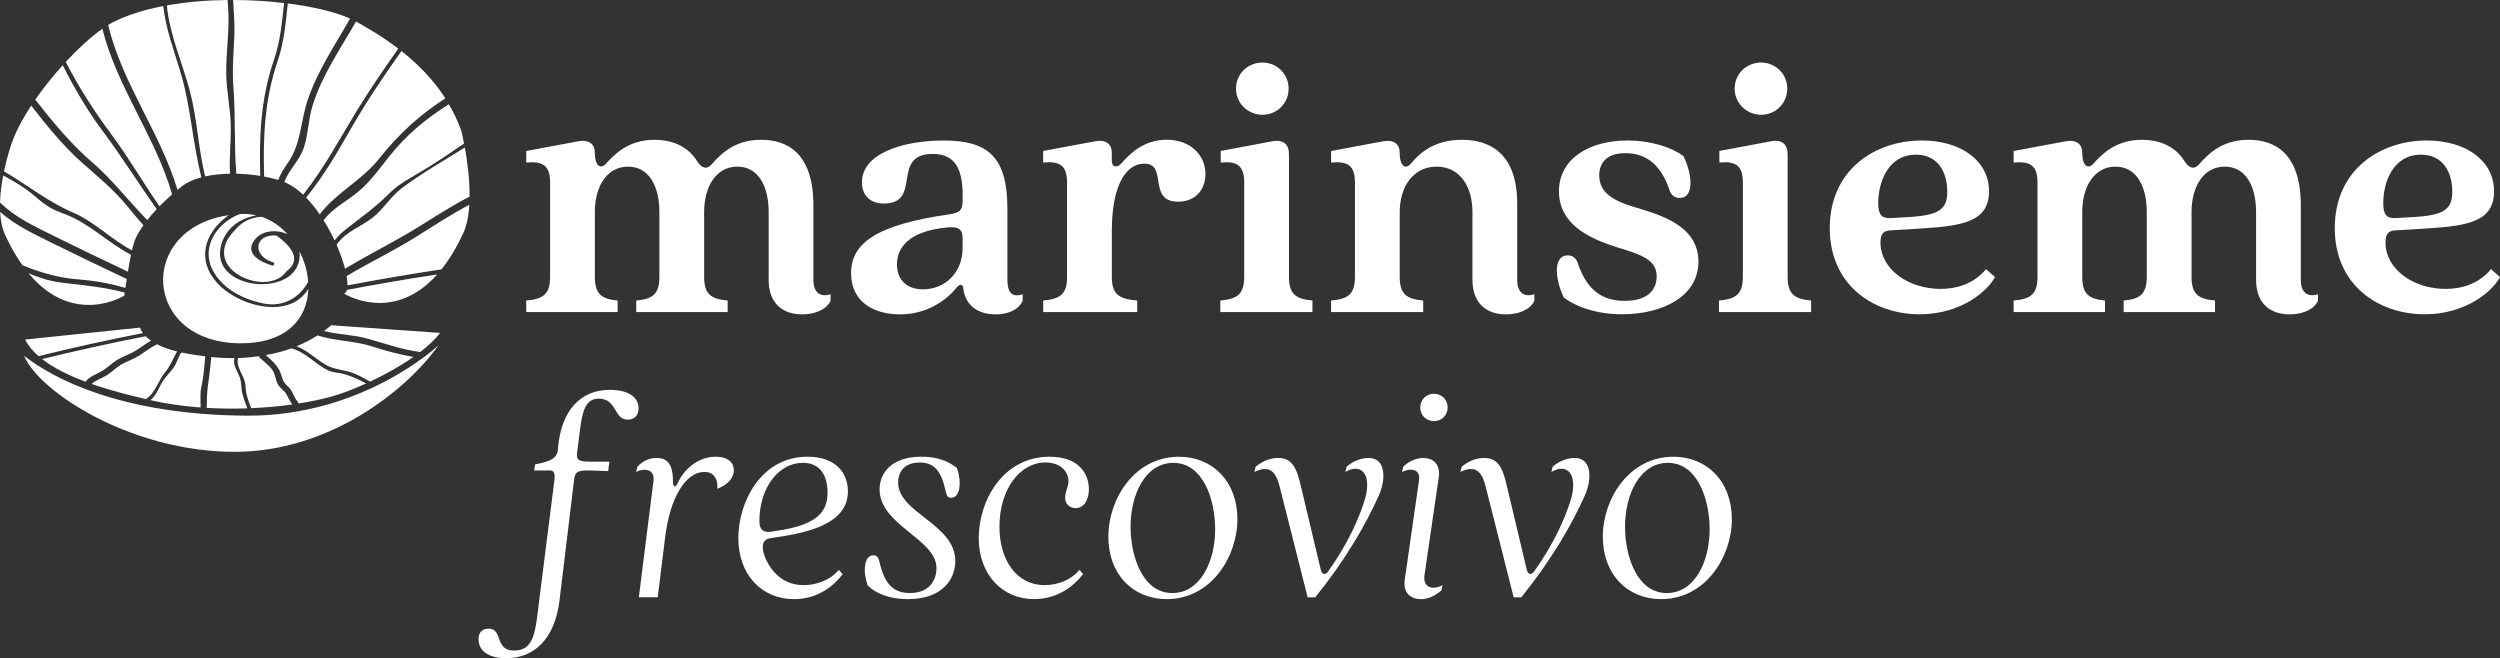 <?xml version="1.0" encoding="UTF-8"?>
<svg id="Livello_1" data-name="Livello 1" xmlns="http://www.w3.org/2000/svg" viewBox="0 0 893 235.1">
  <rect x="0" y="0" width="893" height="235.1" fill="#333333" stroke="none"/>
  <defs>
    <style>
      .cls-1 {
        fill: #fff;
      }
    </style>
  </defs>
  <g>
    <path class="cls-1" d="M170.92,228.36c0-2.72,1.63-3.81,3.59-3.81,5.32,0,1.96,7.83,9.13,7.83s7.61-6.52,9.02-18.37l5.43-42.93c.22-2.5-.54-3.04-1.74-3.04h-5.54l.33-2.17c5.32-.98,7.93-2.06,8.15-5.43,1.09-14.46,8.59-21.19,18.59-21.19,6.2,0,10.22,2.39,10.22,6.63,0,2.83-1.85,4.02-3.91,4.02-5,0-3.7-7.5-10.33-7.5-4.67,0-5.87,4.35-6.74,11.52l-.98,7.72c-.33,2.61.44,3.26,4.57,3.26h6.96l-.43,3.37-6.74-.22c-4.35-.11-5.11.65-5.43,3.26l-5.22,43.15c-1.63,13.58-8.91,20.65-19.02,20.65-5.98,0-9.89-2.39-9.89-6.74Z"/>
    <path class="cls-1" d="M227.22,168.58l.44-1.85c1.96-2.17,4.46-3.15,6.85-3.15,3.26,0,5.87,1.52,5.87,8.15,0,2.5.87,2.72,1.85.54,1.96-4.24,6.74-9.13,13.48-9.13,4.02,0,6.41,1.85,6.41,4.89,0,2.39-1.74,4.89-5.76,6.52h-.11c.22-3.91-1.63-5.98-4.57-5.98-6.74,0-12.39,9.02-14.13,23.69l-2.61,21.09h-6.74l5.22-41.52c.54-4.02-2.83-4.89-6.2-3.26Z"/>
    <path class="cls-1" d="M263.74,192.16c0-12.72,8.04-29.02,24.67-29.02,9.67,0,14.46,5.33,14.46,12.39s-5.11,12.93-21.74,15.76l-6.09.98c-2.72.44-3.15,2.72-1.96,6.31,2.39,6.09,7.06,10.43,14.02,10.43,4.24,0,9.35-1.63,12.5-5.43l1.41,1.52c-2.93,3.8-8.48,8.91-17.39,8.91-11.63,0-19.89-8.8-19.89-21.85ZM275.7,189.88l4.02-.65c14.02-2.39,15.87-8.04,15.87-13.37,0-6.09-2.72-10.54-8.8-10.54-8.48,0-15.54,8.59-15.54,20.98,0,3.37,2.07,4.02,4.46,3.59Z"/>
    <path class="cls-1" d="M309.93,209.12c-1.74-4.78-1.41-10.76,2.07-10.76,1.09,0,1.74.65,2.07,2.06,1.85,8.15,4.89,11.41,10.98,11.41,7.28,0,9.46-5,9.46-8.91,0-10.43-20.32-15.22-20.32-28.15,0-5.76,4.24-11.63,14.89-11.63,5.98,0,9.67,1.63,12.72,4.02,1.74,4.78,1.3,10.65-2.07,10.65-1.09,0-1.52-.54-1.85-2.06-1.63-7.39-4.02-10.54-9.35-10.54-5.87,0-7.72,3.81-7.72,7.17,0,10.87,20.43,14.78,20.43,28.04,0,6.31-4.46,13.59-16.95,13.59-6.3,0-11.3-1.85-14.35-4.89Z"/>
    <path class="cls-1" d="M349.61,192.16c0-13.26,8.59-29.02,25.32-29.02,10.33,0,14.02,5.98,14.02,11.63,0,3.48-1.52,6.74-4.78,6.74-1.96,0-3.7-1.41-3.7-3.7s1.2-4.02,1.2-5.98c0-2.93-2.39-6.63-8.26-6.63-9.13,0-16.41,9.67-16.41,22.93,0,11.63,5.87,20.87,16.19,20.87,4.35,0,9.24-1.63,12.39-5.43l1.3,1.52c-2.93,3.8-8.7,8.91-17.5,8.91-11.41,0-19.78-8.8-19.78-21.85Z"/>
    <path class="cls-1" d="M395.91,191.73c0-13.69,9.46-28.58,25.22-28.58,11.96,0,20.87,8.8,20.87,22.28s-9.46,28.58-25.22,28.58c-12.06,0-20.87-8.8-20.87-22.28ZM418.73,211.84c10,0,15.32-11.19,15.32-22.82,0-10.65-4.35-23.69-14.89-23.69-10,0-15.32,11.19-15.32,22.82,0,10.65,4.35,23.69,14.89,23.69Z"/>
    <path class="cls-1" d="M448.08,168.58l.43-1.85c3.26-2.72,6.3-3.15,8.04-3.15,5.22,0,6.74,3.91,8.26,10.65l6.96,29.24c.44,1.85,1.63,2.07,2.72.54,7.17-10.11,10.87-18.8,12.82-24.89,3.15-9.78-1.2-13.91-6.74-10.54l.44-1.85c2.61-2.39,5.87-3.15,7.83-3.15,6.52,0,6.09,8.15,3.69,13.37-4.56,10.32-12.17,23.37-22.72,36.41h-2.72l-9.56-37.82c-1.2-5-2.61-10.33-9.46-6.96Z"/>
    <path class="cls-1" d="M501.77,207.16l5.11-35.65c.54-3.81-2.72-4.57-6.09-2.93l.44-1.85c2.06-2.17,5.11-3.15,7.17-3.15,3.15,0,6.2,1.85,5.54,6.85l-5.11,35c-.65,4.35,2.83,5.54,6.41,3.59l-.33,1.85c-2.5,2.17-5,3.15-7.39,3.15-3.26,0-6.41-1.96-5.76-6.85ZM512.21,140.65c2.72,0,4.89,2.06,4.89,4.89s-2.17,4.89-4.89,4.89-4.89-2.06-4.89-4.89,2.17-4.89,4.89-4.89Z"/>
    <path class="cls-1" d="M521.67,168.58l.43-1.85c3.26-2.72,6.3-3.15,8.04-3.15,5.22,0,6.74,3.91,8.26,10.65l6.96,29.24c.44,1.85,1.63,2.07,2.72.54,7.17-10.11,10.87-18.8,12.82-24.89,3.15-9.78-1.2-13.91-6.74-10.54l.44-1.85c2.61-2.39,5.87-3.15,7.83-3.15,6.52,0,6.09,8.15,3.69,13.37-4.56,10.32-12.17,23.37-22.72,36.41h-2.72l-9.56-37.82c-1.2-5-2.61-10.33-9.46-6.96Z"/>
    <path class="cls-1" d="M572.53,191.73c0-13.69,9.46-28.58,25.22-28.58,11.96,0,20.87,8.8,20.87,22.28s-9.46,28.58-25.22,28.58c-12.06,0-20.87-8.8-20.87-22.28ZM595.36,211.84c10,0,15.32-11.19,15.32-22.82,0-10.65-4.35-23.69-14.89-23.69-10,0-15.33,11.19-15.33,22.82,0,10.65,4.35,23.69,14.89,23.69Z"/>
  </g>
  <g>
    <g>
      <path class="cls-1" d="M98.67,84.09c-8.01-.5-8.58,7.39-1.18,9.57.77.22.44,1.4-.33,1.17-4.26-1.25-10.53-4.55-5.66-9.77,2.68-2.87,7.69-3.12,11.27-1.37-2.57-2.81-5.71-5.03-9.27-6.25-2.6.12-5.11.89-7.25,2.52-1.66,1.26-4.48,4.41-5.33,6.31-4.44,9.94,8.79,16.07,16.06,14.09,2.29-.5,4.09-1.67,5.41-3.5,4.57-3.43,3.34-7.69-3.72-12.78M106.98,89.8c1.8,17.11-32.51,14.69-28-2.19,1.66-6.22,6.82-9.69,12.61-10.68-1.59-.37-3.24-.56-4.96-.51-.35.01-.68.05-1.03.07-7.71,2.89-14,11.4-9.67,19.91,3.51,6.9,11.12,10.59,18.24,12.02,7.13,1.43,13.05-2.31,15.91-7.8-.27-3.7-1.35-7.42-3.1-10.81M81.74,76.86c-32.99,4.74-30.9,45.76,4.3,45.76,16.84,0,23.76-9.21,24.1-19.41-1.44,2.26-3.42,4.12-5.96,5.2-8.48,3.59-20.64-.92-26.43-7.15-7.67-8.25-4.88-18.05,3.76-24.27.07-.05.15-.09.22-.14"/>
      <path class="cls-1" d="M88.35,145.86c-4.8.17-9.68.12-14.52-.16.06-3.09.08-5.9.58-9,.49-3.03.73-6.12,1.06-9.17,2.82.28,5.54.41,8.25.38-.56,2.71,1.03,4.43,1.95,6.98.66,1.83.41,3.74.89,5.64.46,1.8,1.15,3.57,1.78,5.33M118.28,116.17s-.89.85-2.56,2.07c5.16,1.32,10.52,1.29,15.65,2.74,6.25,1.76,11.76,3.78,18.34,4.7.12.02.21.06.31.11,2.94-2.25,5.45-4.57,7.19-6.87l-38.93-2.75ZM71.66,145.55c-6.07-.45-12.03-1.27-17.6-2.54-.1-.02-.21-.05-.31-.07,2.29-1.9,3.02-4.78,4.72-7.26,1.19-1.73,2.85-3.14,3.92-4.96.97-1.64,1.31-3.35,2.37-4.82.59.13,1.17.26,1.81.37,2.37.42,4.6.75,6.77,1.02-.39,3.61-.6,7.34-1.39,10.87-.57,2.52-.29,4.86-.29,7.4M121.13,133.25c-1.36-.26-2.59-.34-3.85-.93-4.79-2.23-7.88-6.46-13.2-7.89-2.1.77-4.42,1.46-6.93,1.98-.76.16-1.49.27-2.23.4,2.3,2.09,4.53,3.9,5.5,6.97.51,1.62.61,2.42,1.86,3.72.48.5.97.84,1.39,1.43,1.05,1.45,1.4,3.17,2.65,4.51.21.22.27.46.28.69,4.11-.64,7.98-1.44,11.46-2.37,3.46-.93,7.96-2.61,12.73-4.79-3.09-1.67-6.17-3.08-9.67-3.75M13.78,127.23c-2.07-1.8-3.73-3.77-4.79-5.94l41.03-4.27s.18.81,1.04,1.96c-12.5,2.44-24.92,5.18-37.28,8.24M87.59,136.97c.23,1.41.14,2.75.54,4.18.44,1.57,1.03,3.11,1.57,4.65,5.08-.22,10.04-.66,14.71-1.32-.88-1.12-1.35-2.36-2.07-3.61-.8-1.39-2.24-2.14-3.04-3.52-.97-1.67-.85-3.63-2.02-5.23-1.19-1.62-2.97-2.94-4.45-4.3-.2-.19-.28-.39-.3-.59-2.55.37-5.03.59-7.49.66-.85,3.11,2.04,6.06,2.54,9.08M147.69,127.49c-4.68,3.28-10.16,6.33-15.43,8.82-2.02-1.13-4.04-2.25-6.2-3.08-2.85-1.1-6.39-1.17-9.07-2.59-3.99-2.12-6.86-5.33-11.02-6.95,3-1.25,5.49-2.63,7.43-3.88,6.34,2.06,13.05,1.85,19.4,3.9,5.02,1.62,9.76,2.92,14.88,3.77M62.76,126.43c.16-.31.34-.6.52-.87-3.02-.74-5.37-1.64-7.18-2.58-2.18,1.05-4.02,2.48-6.04,3.82-1.96,1.3-4.06,2.01-6.12,3.07-2.15,1.1-3.74,2.88-5.77,4.15-1.8,1.13-3.84,1.69-5.44,3.12,7.04,2.46,14.18,4.21,19.39,5.41.04-.03.06-.07.11-.1,3.15-1.92,4.34-6.58,6.68-9.39,1.84-2.22,2.58-4.15,3.85-6.64M15.02,128.26c12.27-3.02,24.61-5.74,37.02-8.15.5.5,1.13,1.03,1.9,1.56-1.71.97-3.25,2.14-4.92,3.25-2.34,1.56-5.03,2.3-7.39,3.78-1.99,1.25-3.57,3-5.67,4.11-1.91,1-3.58,1.55-5.09,3.13-.13.14-.21.28-.25.43-5.81-2.17-11.39-4.84-15.6-8.12M8.63,127.11c5.27,12.85,38.35,34.43,75.56,34.28,33.7-.14,61.18-22.12,72.42-38.03,0,0-26.82,25.39-68.56,25.12-45.26-.29-69.42-13.53-79.41-21.37M44.8,102.84c.13-.91.29-2,.47-3.19-9.15-4.32-18.27-8.69-27.35-13.19-6.25-3.1-12.54-6.08-17.88-10.77.16,3,.69,5.85,1.8,8.26,1.97,4.26,4.04,7.81,6.17,10.79,6.5,2.65,12.86,4.53,20.32,5.1,5.64.43,11.08,1.43,16.47,3M1.42,61.21c1.21-5.73,2.8-10.25,3.16-11.19,1.52-3.94,3.82-8.13,6.57-12.3,5.61,7.22,11.35,14.33,18.01,20.26,5.71,5.08,11.42,9.67,16.38,15.75,1.89,2.32,3.74,4.57,5.69,6.71-1.38,1.94-2.49,3.84-3.15,5.6-.31.83-.63,2.02-.95,3.39-7.35-3.88-13.46-10.3-21.14-13.56-8.63-3.66-16.26-9.8-24.56-14.67M36.57,10.27c-3.83,2.69-8.46,6.87-13.09,11.85,4.74,9.21,10.52,18.13,16.33,25.91,6.09,8.15,11.27,17.2,17.17,25.65,1.46-1.49,2.98-2.92,4.5-4.25-5.99-20.77-19.64-38.08-24.92-59.16M71.93,63.34c-2.69.72-5.07,1.76-6.9,3.17-.54.41-1.08.85-1.63,1.3-6.18-20.54-19.71-37.91-24.78-58.89.45-.27.91-.55,1.32-.77,5.29-2.73,11.6-4.68,18.39-5.99.84,8.17,3.97,16.3,6.21,23.84,3.63,12.22,4.26,25.11,7.4,37.33M13.22,70.71c-3.89-3.41-7.85-5.78-12.08-8.05-.59,3.06-1.04,6.37-1.14,9.65,5.55,5.44,12.36,8.56,19.08,11.89,8.83,4.38,17.71,8.64,26.61,12.84.33-2.03.71-4.15,1.1-6.05-8.19-4.2-15-11.36-23.69-14.53-4.19-1.53-6.42-2.72-9.87-5.75M156.16,98.03c-15.83,17.79-33.26,6.86-33.26,6.86.49-.18.83-.65,1.02-1.34,10.72-2.04,21.47-3.88,32.24-5.52M21.9,100.94c-4.07-.48-7.93-1.75-11.71-3.33,16.08,19.38,34.23,7.98,34.23,7.98,0,0,.05-.42.14-1.08-7.47-1.99-14.9-2.64-22.67-3.56M12.59,35.6c2.98-4.29,6.36-8.49,9.82-12.3,4.18,8.34,9.15,16.69,14.28,23.53,6.71,8.95,12.73,18.64,19.29,27.88-1.2,1.28-2.34,2.58-3.38,3.89-6.61-6.73-12.46-14.44-19.64-20.61-7.62-6.55-14.05-14.36-20.37-22.4M167.74,70.23c.05-6.35-.88-12.96-1.7-17.54-7.64,4.85-15.6,9.22-22.76,14.72-3.75,2.87-6.2,7.13-9.86,10.08-4.57,3.68-9.79,5.03-13.2,9.95,1.33,3.03,2.35,5.97,3.02,8.55,8.87-5.35,18.2-9.87,26.99-15.39,5.76-3.62,11.53-7.29,17.52-10.37M119.52,85.92c-1.14-2.44-2.46-4.9-3.94-7.25,3.44-4.5,8.34-6.77,12.69-10.46,4.05-3.43,7.23-7.83,10.58-12.09,6.31-8,13.51-13.88,21.48-18.88,1.72,2.94,3.26,6.08,4.46,9.5,0,0,.44,1.76.97,4.54-4.63,3.21-9.31,6.32-14.08,9.25-4.42,2.71-9.07,4.94-12.85,8.76-5.13,5.19-10.33,8.6-15.85,13.07-1.38,1.12-2.51,2.26-3.47,3.55M123.81,98.62c.22,1.25.33,2.37.32,3.31,11.16-2.11,22.34-4.02,33.55-5.71,2.7-3.38,5.33-7.61,7.8-12.96,1.3-2.82,1.94-6.36,2.17-10.12-6.52,3.43-12.77,7.54-19.05,11.47-8.07,5.06-16.65,9.12-24.78,14.01M82.15,62.04c-3.1.05-6.12.37-8.87.98-2.46-9.95-2.82-20.41-5.42-30.37-2.48-9.51-7.31-20.28-8.26-30.71C66.55.68,73.95.08,81.28,0c.13,1.69.26,3.39.32,5.14.21,6.85-.81,13.65-.8,20.49,0,6.46,1.49,12.69,1.62,19.12.11,5.85-.58,11.47-.26,17.28M83.72,12.59c-.27,6.27-.83,12.28-.34,18.55.8,10.25.19,20.72,1.04,30.9,2.88.06,5.78.34,8.54.79-.43-14.72.22-27.75,4.98-41.71,2.21-6.46,2.8-13.28,3.55-20.04-5.74-.68-11.92-1.07-18.22-1.08.21,4.2.63,8.44.45,12.59M128.22,38.34c-6.68,10.81-12.23,21.49-19.93,31.21-2.12-1.99-4.37-3.57-6.73-4.54,1.66-4.45,5.44-7.63,6.99-12.31,1.56-4.7,1.58-9.96,3.04-14.76,3.37-11.07,10-20.43,15.57-30.26,3.63,2.03,9.22,5.19,15.1,9.69-4.83,6.86-9.6,13.78-14.04,20.96M125.62,45.49c-5.27,9.23-9.94,17.22-16.26,25.1,1.73,1.77,3.36,3.8,4.85,5.97,5.77-7.66,15.12-12.21,21.08-19.73,7.27-9.17,14.82-15.94,23.8-21.71-4.49-6.97-10.17-12.53-15.69-16.89-6.22,8.83-12.35,17.76-17.77,27.26M99.39,64.27c-1.58-.47-3.28-.87-5.05-1.21-.43-14.47.23-27.8,4.92-41.53,2.23-6.53,2.79-13.45,3.54-20.3,9.21,1.17,17.12,3.1,22.24,5.4-5.36,9.5-11.58,18.52-15.14,29.11-2.61,7.76-2.26,15.37-6.89,22.15-1.55,2.26-2.8,4.11-3.61,6.39"/>
    </g>
    <g>
      <path class="cls-1" d="M274.57,99.88v-24.11c0-9.33-3.73-16.25-11.19-16.25s-11.86,6.93-11.86,16.25v23.05c0,6.13,2.26,7.99,8.39,8.53v4.13h-32.64v-4.13c6-.53,8.26-2.4,8.26-8.53v-23.05c0-9.33-3.73-16.25-11.19-16.25s-11.86,6.93-11.86,16.25v23.05c0,6.13,2.26,7.99,8.13,8.53v4.13h-32.64v-4.13c6.26-.53,8.53-2.4,8.53-8.53v-33.57c0-6.13-2.53-7.73-8.53-7.19v-4.13l18.65-3.47c3.86-.67,5.86,1.07,5.86,4.13,0,4.8,2.13,5.86,3.86,4,2.93-3.2,7.86-8.66,17.45-8.66,5.2,0,11.46,1.6,15.19,7.59,1.6,2.53,3.46,3.2,5.2,1.2,4.26-4.93,9.33-8.79,17.72-8.79,9.33,0,18.65,4.8,18.65,23.45v26.51c0,4.53,2.27,6.4,6.13,5.2v2.4c-1.73,3.46-6.13,4.8-10.13,4.8-6.93,0-11.99-3.86-11.99-12.39Z"/>
      <path class="cls-1" d="M304.01,97.61c0-10.79,9.06-17.32,35.04-21.05,3.73-.53,4.8-1.47,4.8-4.93v-2.13c0-9.59-3.06-14.52-10.66-14.52-15.19,0-3.6,17.72-17.45,17.72-5.33,0-7.86-3.33-7.86-7.59,0-10.26,14.52-14.92,29.18-14.92,15.72,0,22.78,5.73,22.78,24.25v25.45c0,4.53,1.6,6.53,5.46,5.2v2.4c-1.73,3.46-5.6,4.8-9.73,4.8-7.46,0-10.93-4.4-11.46-9.19-.13-1.6-1.2-1.86-2.4-.4-3.73,4.66-10.66,9.59-20.25,9.59-9.06,0-17.45-4.26-17.45-14.66ZM329.72,103.34c8.13,0,14.12-6.26,14.12-14.65v-3.46c0-3.07-1.07-4.4-5.33-4-14.79,1.33-18.12,7.99-18.12,13.19,0,4.8,2.8,8.93,9.33,8.93Z"/>
      <path class="cls-1" d="M381.15,98.81v-33.57c0-6.13-2.53-7.73-8.53-7.19v-4.13l18.65-3.47c3.86-.67,5.86,1.07,5.86,4.13v2.8c0,2.4,1.87,2.8,3.6.8,2.93-3.33,7.86-8.26,15.99-8.26,8.66,0,13.86,5.6,13.86,12.26,0,5.6-3.6,9.86-9.73,9.86-11.19,0-3.46-13.59-12.12-13.59-6.26,0-11.59,7.19-11.59,24.11v16.25c0,6.13,2.26,7.99,9.06,8.53v4.13h-33.57v-4.13c6.26-.53,8.53-2.4,8.53-8.53Z"/>
      <path class="cls-1" d="M444.43,98.81v-33.57c0-6.13-2.53-7.73-8.39-7.19v-4.13l18.52-3.47c3.86-.67,5.86,1.07,5.86,4.66v43.7c0,6.13,2.26,7.99,8.39,8.53v4.13h-32.91v-4.13c6.26-.53,8.53-2.4,8.53-8.53ZM450.96,22.34c5.06,0,9.33,4,9.33,9.33s-4.26,9.33-9.33,9.33-9.46-4-9.46-9.33,4.26-9.33,9.46-9.33Z"/>
      <path class="cls-1" d="M525.96,99.88v-24.11c0-9.19-4.53-16.25-12.79-16.25s-13.19,7.06-13.19,16.25v23.05c0,6.13,2.26,7.99,8.39,8.53v4.13h-32.91v-4.13c6.26-.53,8.53-2.4,8.53-8.53v-33.57c0-6.13-2.53-7.73-8.53-7.19v-4.13l18.65-3.47c3.86-.67,5.86,1.07,5.86,4.13,0,4.8,2.13,6,3.86,4,2.8-3.33,7.86-8.66,18.39-8.66,9.86,0,19.72,4.8,19.72,22.78v27.18c0,4.53,2.26,6.4,6.13,5.2v2.4c-1.73,3.46-6.13,4.8-10.12,4.8-6.93,0-11.99-3.86-11.99-12.39Z"/>
      <path class="cls-1" d="M558.6,106.28c-3.33-6.93-3.73-15.06,1.33-15.06,1.87,0,3.06.93,3.73,2.93,3.2,9.59,8.79,13.32,16.65,13.32,8.93,0,11.46-4.53,11.46-8.79,0-5.86-5.46-7.73-13.86-10.26-10.79-3.33-21.05-8.53-21.05-20.12s10.79-18.12,24.51-18.12c7.99,0,15.45,2.26,19.98,5.6,3.33,6.93,3.73,14.92-1.33,14.92-1.87,0-3.06-.93-3.73-2.93-3.2-9.59-8.93-13.06-15.72-13.06-6.39,0-9.33,3.2-9.33,7.99,0,6,5.06,8.93,11.46,10.92,9.59,2.93,23.98,6.53,23.98,19.85,0,12.39-12.79,18.79-27.31,18.79-8.79,0-16.25-2.53-20.78-6Z"/>
      <path class="cls-1" d="M622.55,98.81v-33.57c0-6.13-2.53-7.73-8.39-7.19v-4.13l18.52-3.47c3.86-.67,5.86,1.07,5.86,4.66v43.7c0,6.13,2.26,7.99,8.39,8.53v4.13h-32.91v-4.13c6.26-.53,8.53-2.4,8.53-8.53ZM629.08,22.34c5.06,0,9.33,4,9.33,9.33s-4.26,9.33-9.33,9.33-9.46-4-9.46-9.33,4.26-9.33,9.46-9.33Z"/>
      <path class="cls-1" d="M653.59,81.49c0-20.92,16.25-31.31,32.91-31.31,13.86,0,23.98,7.19,23.98,18.12s-9.46,12.39-24.25,13.32l-11.06.67c-2.4.13-3.46,1.33-3.46,4.26,0,9.86,10.26,16.65,21.45,16.65,5.2,0,11.59-1.46,16.25-7.06l3.2,2.8c-2.53,4.93-11.99,13.32-26.91,13.32-16.65,0-32.11-10.52-32.11-30.78ZM675.31,77.9l6.93-.4c10.66-.67,13.32-2.93,13.32-9.06,0-6.79-3.2-13.19-11.19-13.19-9.99,0-13.46,9.86-13.46,17.32,0,4.13,1.2,5.46,4.4,5.33Z"/>
      <path class="cls-1" d="M805.87,99.88v-24.11c0-9.33-3.73-16.25-11.19-16.25s-11.86,6.93-11.86,16.25v23.05c0,6.13,2.26,7.99,8.39,8.53v4.13h-32.64v-4.13c6-.53,8.26-2.4,8.26-8.53v-23.05c0-9.33-3.73-16.25-11.19-16.25s-11.86,6.93-11.86,16.25v23.05c0,6.13,2.26,7.99,8.13,8.53v4.13h-32.64v-4.13c6.26-.53,8.53-2.4,8.53-8.53v-33.57c0-6.13-2.53-7.73-8.53-7.19v-4.13l18.65-3.47c3.86-.67,5.86,1.07,5.86,4.13,0,4.8,2.13,5.86,3.86,4,2.93-3.2,7.86-8.66,17.45-8.66,5.2,0,11.46,1.6,15.19,7.59,1.6,2.53,3.46,3.2,5.2,1.2,4.26-4.93,9.33-8.79,17.72-8.79,9.33,0,18.65,4.8,18.65,23.45v26.51c0,4.53,2.26,6.4,6.13,5.2v2.4c-1.73,3.46-6.13,4.8-10.12,4.8-6.93,0-11.99-3.86-11.99-12.39Z"/>
      <path class="cls-1" d="M833.98,81.49c0-20.92,16.25-31.31,32.91-31.31,13.86,0,23.98,7.19,23.98,18.12s-9.46,12.39-24.25,13.32l-11.06.67c-2.4.13-3.46,1.33-3.46,4.26,0,9.86,10.26,16.65,21.45,16.65,5.2,0,11.59-1.46,16.25-7.06l3.2,2.8c-2.53,4.93-11.99,13.32-26.91,13.32-16.65,0-32.11-10.52-32.11-30.78ZM855.7,77.9l6.93-.4c10.66-.67,13.32-2.93,13.32-9.06,0-6.79-3.2-13.19-11.19-13.19-9.99,0-13.46,9.86-13.46,17.32,0,4.13,1.2,5.46,4.4,5.33Z"/>
    </g>
  </g>
</svg>